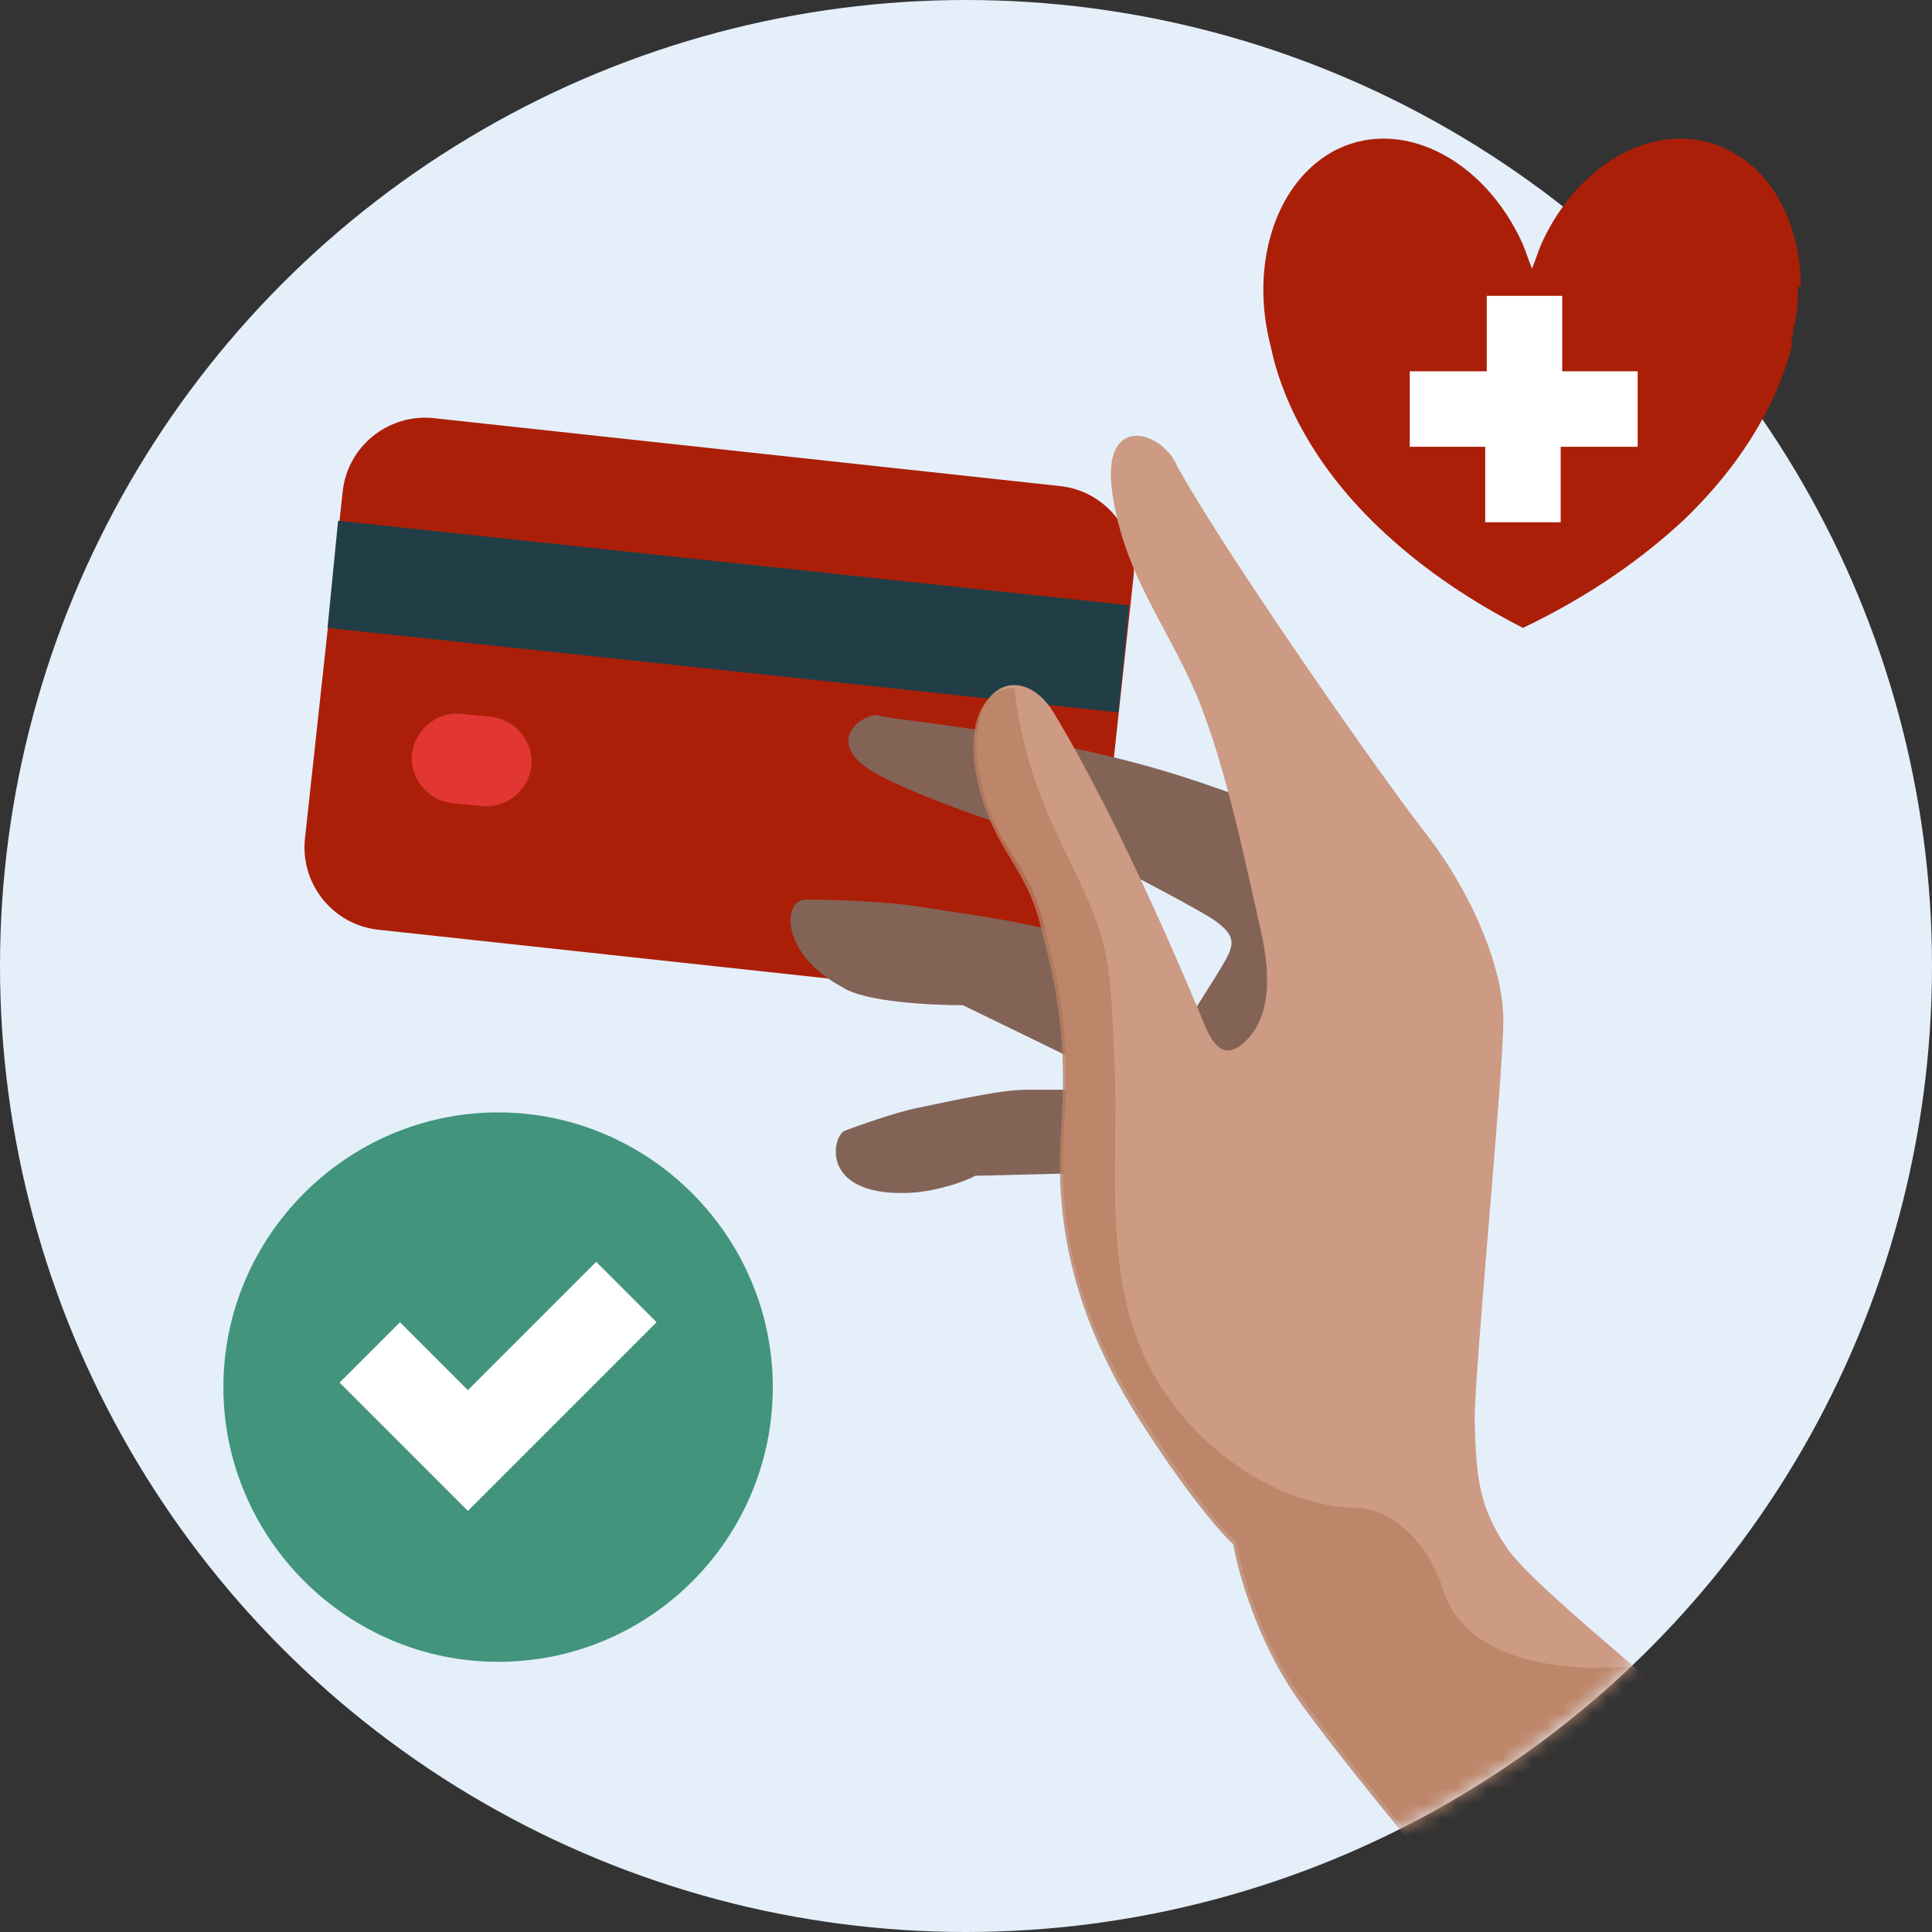 <?xml version="1.0" encoding="UTF-8"?>
<svg id="Layer_1" xmlns="http://www.w3.org/2000/svg" width="128" height="128" version="1.1" xmlns:xlink="http://www.w3.org/1999/xlink" viewBox="0 0 128 128">
  <rect x="0" y="0" width="128" height="128" fill="#333333" stroke="none"/>
  <!-- Generator: Adobe Illustrator 29.1.0, SVG Export Plug-In . SVG Version: 2.1.0 Build 142)  -->
  <defs>
    <style>
      .st0 {
        fill: #846357;
      }

      .st1 {
        fill: #b98063;
        isolation: isolate;
        opacity: .8;
      }

      .st2 {
        fill: #e13632;
      }

      .st3 {
        fill: #213e47;
      }

      .st4, .st5 {
        fill: #fff;
      }

      .st6 {
        mask: url(#mask);
      }

      .st5 {
        fill-rule: evenodd;
      }

      .st7 {
        fill: #cd9a83;
      }

      .st8 {
        fill: #e4effa;
      }

      .st9 {
        fill: #42947c;
      }

      .st10 {
        fill: #ab1f08;
      }
    </style>
    <mask id="mask" x="0" y="0" width="128" height="128" maskUnits="userSpaceOnUse">
      <g id="mask-2">
        <circle id="path-1" class="st4" cx="64" cy="64" r="64"/>
      </g>
    </mask>
  </defs>
  <circle id="Oval" class="st8" cx="64" cy="64" r="64"/>
  <g id="Clipped">
    <g class="st6">
      <g id="Group">
        <g>
          <path id="Path" class="st10" d="M70.2,32.2l-41.5-4.5c-3-.3-5.7,1.9-6,4.9l-2.5,23c-.3,3,1.9,5.7,4.9,6l41.5,4.5c3,.3,5.7-1.9,6-4.9l2.5-23c.3-3-1.9-5.7-4.9-6Z"/>
          <polygon id="Path1" data-name="Path" class="st3" points="74.8 40.1 22.4 34.5 21.7 41.6 74.1 47.2 74.8 40.1"/>
          <path id="Path2" data-name="Path" class="st2" d="M32.6,47.5l-2-.2c-1.6-.2-3.1,1-3.3,2.6-.2,1.6,1,3.1,2.6,3.3l2,.2c1.6.2,3.1-1,3.3-2.6.2-1.6-1-3.1-2.6-3.3Z"/>
          <path id="Path3" data-name="Path" class="st0" d="M82,52.7c-3.4-1.2-6.2-2.2-12.6-3.5-6.4-1.3-10.2-1.5-11.2-1.8-1-.2-4.1,1.9.3,4.1,3.5,1.8,10.8,4.1,13.9,5.1,2.3,1.2,7.3,3.8,8.1,4.4,1.1.8,1.3,1.3.9,2.2-.3.7-1.7,2.8-2.3,3.8-2.2-1.3-6.9-4.1-8.2-4.9-1.7-.9-7.4-1.6-9.8-2-2.4-.4-6.1-.5-7.7-.5-1.6,0-1.7,3.6,2.4,5.8,1.5,1,6,1.2,8,1.2l7.4,3.6v2c-.5,0-1.9,0-3.3,0-1.7,0-5.6.9-7.1,1.2-1.5.3-4,1.2-4.8,1.5-.9.3-1.8,4.6,4.7,4.1,1.8-.2,3.4-.8,3.9-1.1l7.9-.2,17.8-4.9-.9-13-7.5-7.3Z"/>
          <path id="Path4" data-name="Path" class="st7" d="M120.3,121.1c-7.2-7-18.7-15.8-20.5-18.6-1.9-2.8-2-4.9-2.1-8.4,0-3.5,1.9-22.9,1.9-26.5,0-3.5-2.1-8.4-5-12.2-3-3.8-13.4-18.7-16.6-24.5-1-2.4-5.1-3.6-4.3,1.8.8,5.4,3.5,8.5,5.6,13.4,2,4.9,3.3,11.5,4.2,15.4.9,3.9.4,6.2-1.1,7.6-1.6,1.4-2.3-.5-2.8-1.7-.5-1.2-5.3-12.8-9.8-20.2-2.1-3.4-5.8-1.9-5,3.5.8,5.4,3.1,5.8,4.3,10.3,1.2,4.5,1.8,7.8,1.4,13.7-.4,5.9.6,11.9,4.9,18.7,3.4,5.4,5.7,8.1,6.5,8.7.3,1.8,1.5,6.4,4.3,10.3,2.8,4,8,10.2,10.3,12.8,7.1,0,16.5.3,23.9-4.2Z"/>
          <path id="Path5" data-name="Path" class="st1" d="M108.9,111.1c3.8,3.2,8,6.8,11.3,10.1-6.8,4.1-15.2,4.2-22,4.2-.7,0-1.3,0-1.9,0-2.3-2.6-7.5-8.9-10.3-12.8-2.8-4-4-8.6-4.3-10.3-.7-.6-3.1-3.3-6.5-8.7-4.2-6.8-5.3-12.8-4.9-18.7.4-5.9-.2-9.2-1.4-13.7-.5-2-1.3-3.2-2-4.4-.9-1.5-1.8-3-2.3-5.9-.5-3.6.9-5.4,2.6-5.3.6,5.2,2.3,8.6,3.7,11.5,1,2.1,2,4.1,2.4,6.4.3,1.4.4,3.6.5,6.2.5,8.1-1.4,16.7,4.2,23.7,4,5,9.1,6.5,11.8,6.5,2.3,0,4.8,2.2,5.8,5.4,1.5,4.9,8.3,5.5,12.4,5.1.3.3.7.6,1,.8Z"/>
          <path id="Path6" data-name="Path" class="st9" d="M33,110.1c10.1,0,18.2-8.2,18.2-18.2s-8.2-18.2-18.2-18.2-18.2,8.2-18.2,18.2,8.2,18.2,18.2,18.2Z"/>
          <polygon id="Path7" data-name="Path" class="st5" points="35 96.1 35 96.1 31 100.1 22.5 91.6 26.5 87.6 31 92.1 39.5 83.6 43.5 87.6 35 96.1"/>
        </g>
      </g>
    </g>
  </g>
  <path class="st10" d="M119.3,19c0-3.8-1.6-7.3-4.5-8.9-4.4-2.5-10.1.3-12.7,6.1-.2.5-.4,1.1-.6,1.6-.2-.5-.4-1.1-.6-1.6-2.6-5.8-8.3-8.6-12.7-6.1-3.8,2.2-5.4,7.6-4,12.9.6,2.9,2.4,7.4,7.1,11.9,2.4,2.3,5.5,4.6,9.6,6.7,4.6-2.2,8-4.7,10.6-7.1,4.5-4.3,6.4-8.5,7.2-11.5,0-.1,0-.2,0-.4,0-.2,0-.3.1-.5,0-.2,0-.4.1-.6.3-1.6.2-2.5.2-2.5h0Z"/>
  <path class="st4" d="M108.5,24.6h-5v-5s-5,0-5,0v5h-5.1v5s5,0,5,0v5s5,0,5,0v-5h5.1v-5Z"/>
</svg>